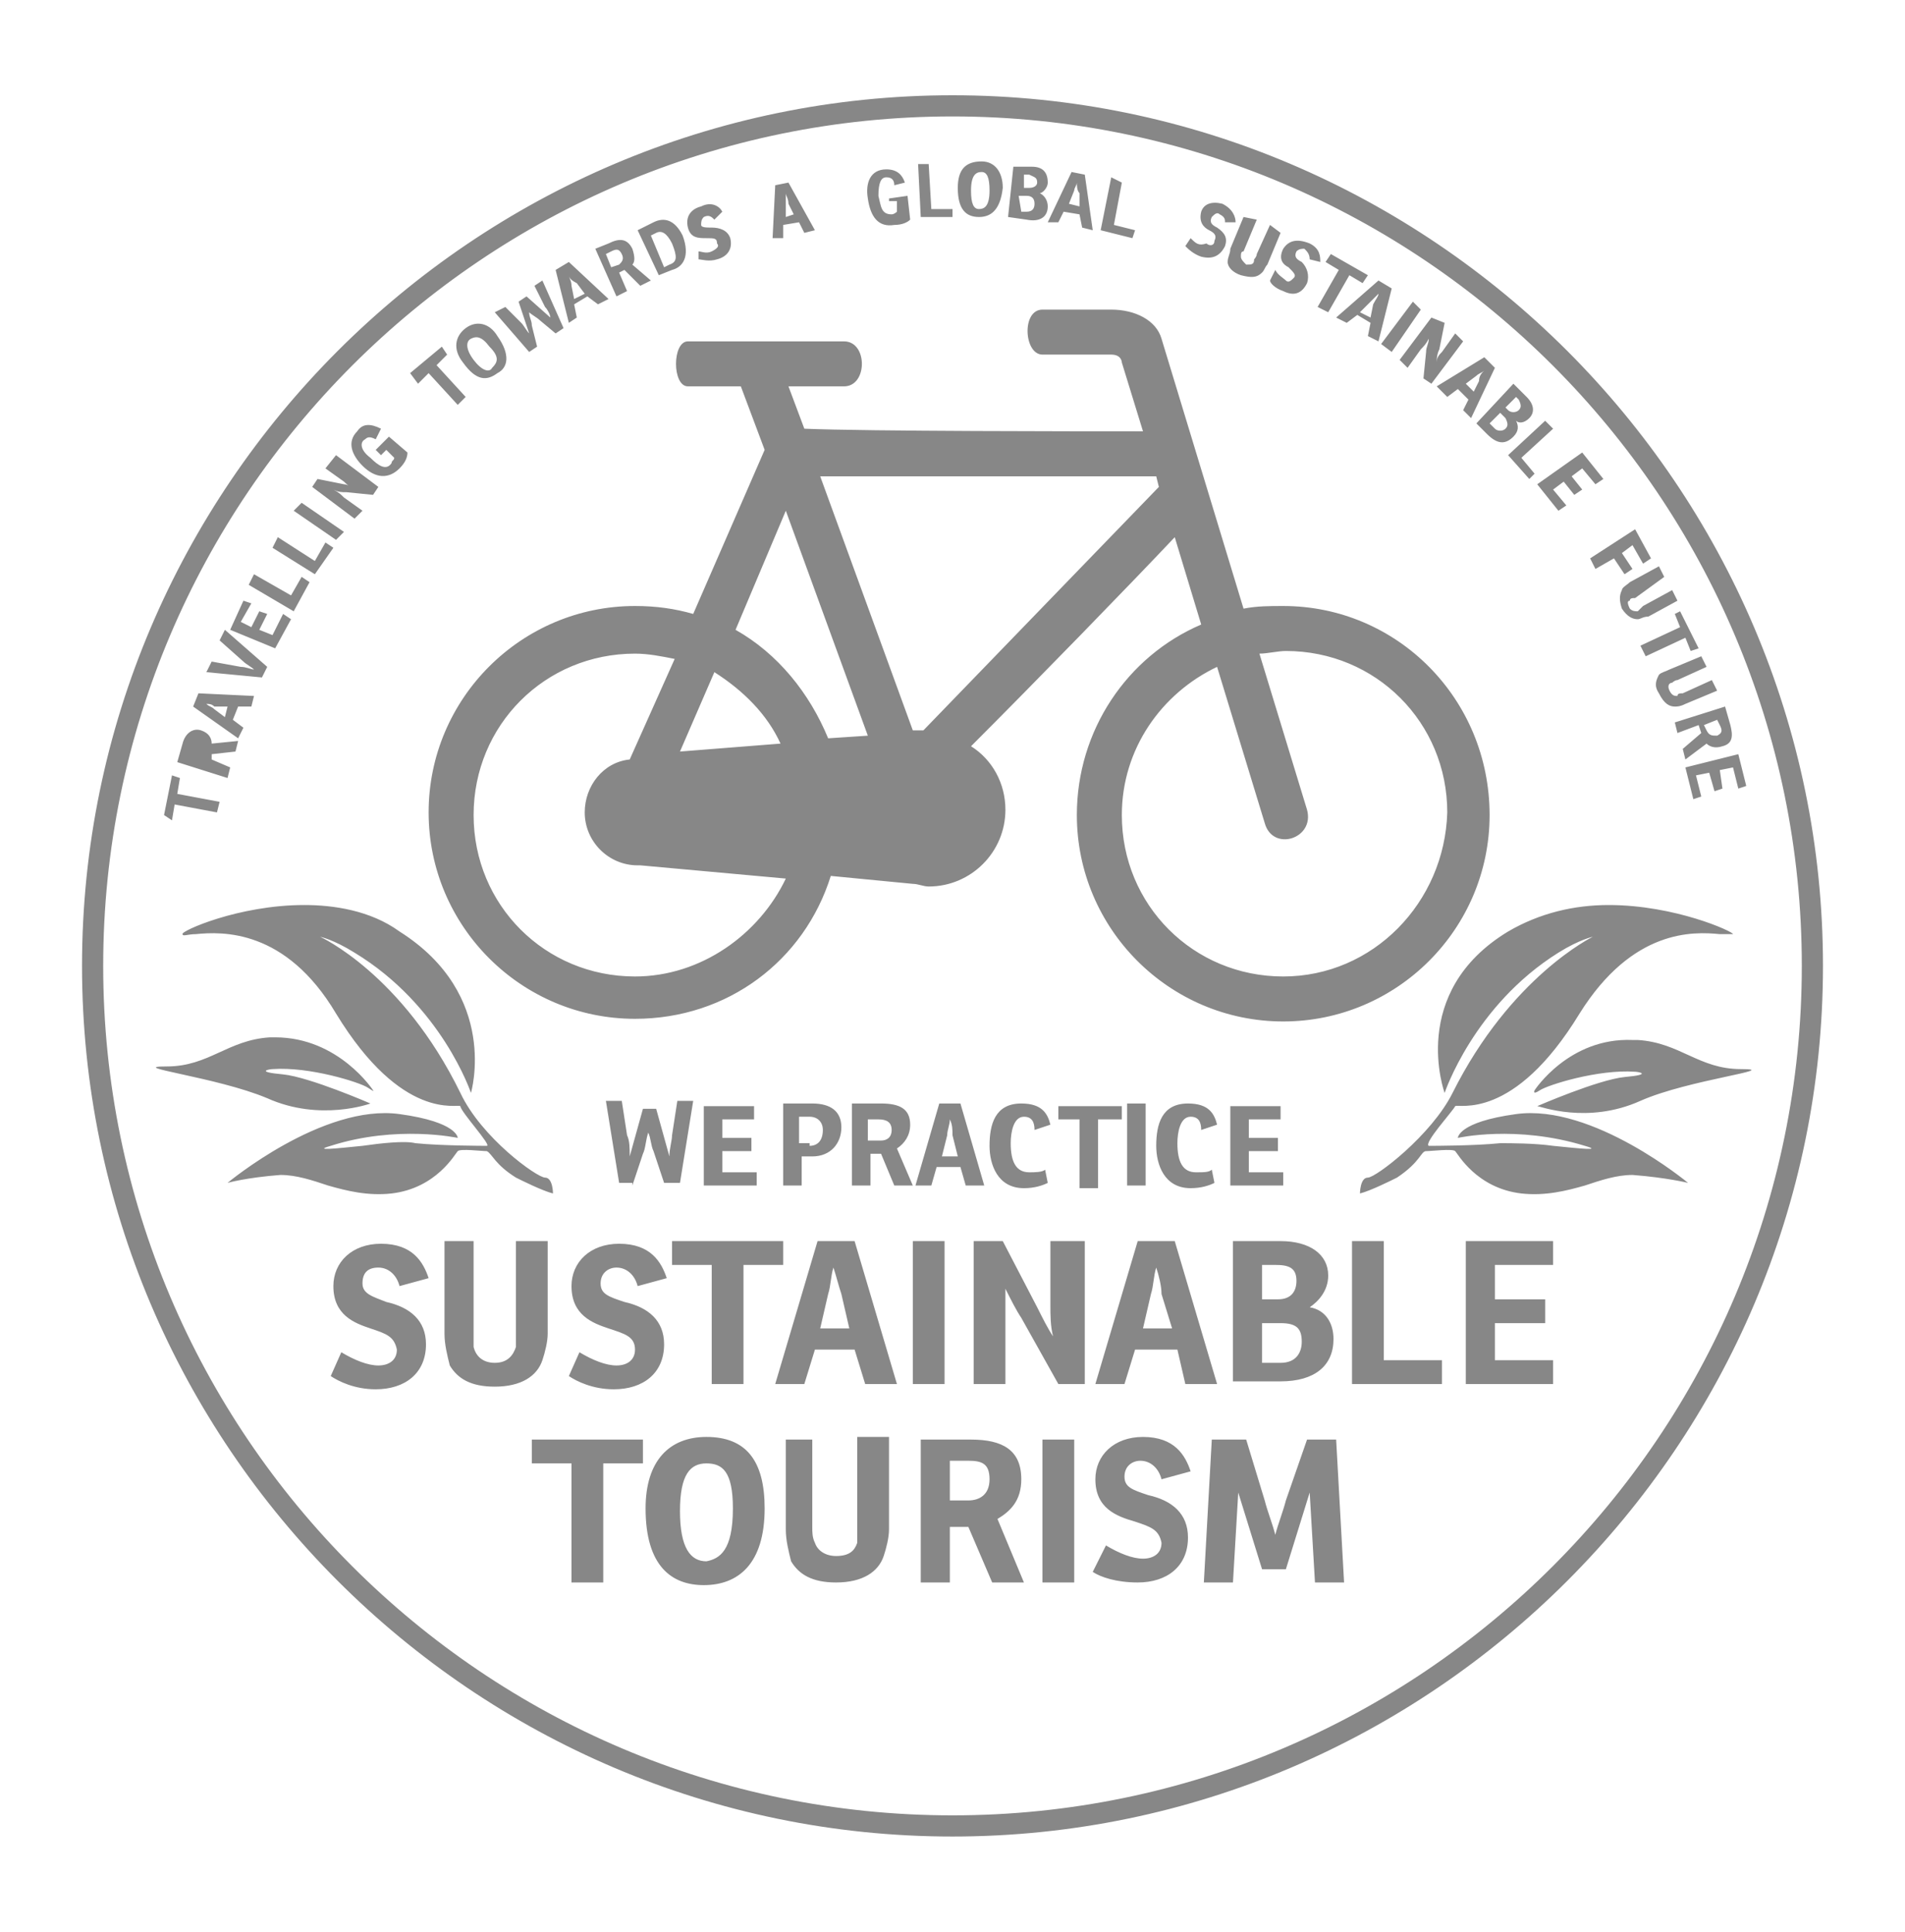 <?xml version="1.0" encoding="utf-8"?>
<!-- Generator: Adobe Illustrator 26.0.2, SVG Export Plug-In . SVG Version: 6.00 Build 0)  -->
<svg version="1.1" id="Capa_1" xmlns="http://www.w3.org/2000/svg" xmlns:xlink="http://www.w3.org/1999/xlink" x="0px" y="0px"
	 viewBox="0 0 72 73" style="enable-background:new 0 0 72 73;" xml:space="preserve">
<style type="text/css">
	.st0{fill:#878787;}
</style>
<g>
	<path class="st0" d="M6.2,30.8l0.3-1.5l0.3,0.1l-0.1,0.6l1.6,0.3l-0.1,0.4l-1.6-0.3l-0.1,0.6L6.2,30.8z M7.7,28.7l-0.5-0.2l0.1-0.2
		c0-0.2,0.1-0.3,0.3-0.2c0.2,0.1,0.2,0.2,0.2,0.4L7.7,28.7z M9,28l-0.1,0.4L8,28.5L8,28.7L8.7,29l-0.1,0.4l-1.9-0.6l0.2-0.7
		c0.1-0.4,0.4-0.6,0.7-0.5c0.3,0.1,0.4,0.3,0.4,0.5L9,28z M7.8,26.6c0.1,0.1,0.2,0.1,0.3,0.2l0.4,0.3l0.1-0.4l-0.5,0
		C8,26.6,7.9,26.6,7.8,26.6L7.8,26.6z M9,27.9l-1.7-1.2l0.2-0.5l2.1,0.1l-0.1,0.4H9l-0.2,0.5l0.4,0.3L9,27.9z M9.6,25.3L9.6,25.3
		c-0.1,0-0.3-0.1-0.5-0.1L8,25l-0.2,0.4l2.1,0.2l0.2-0.4l-1.6-1.4l-0.2,0.4L9.2,25C9.3,25.1,9.5,25.2,9.6,25.3 M10.4,24.5l0.6-1.1
		l-0.3-0.2l-0.4,0.8l-0.5-0.2l0.3-0.6l-0.3-0.1l-0.3,0.6l-0.4-0.2l0.4-0.7l-0.3-0.1l-0.5,1.1L10.4,24.5z M11.1,23.1l0.6-1.1
		l-0.3-0.2l-0.4,0.7l-1.4-0.8l-0.2,0.4L11.1,23.1z M11.9,21.7l0.7-1l-0.3-0.2l-0.4,0.7l-1.4-0.9l-0.2,0.4L11.9,21.7z M11.1,19.3
		l1.6,1.1l0.3-0.3L11.4,19L11.1,19.3z M12.3,17.7l0.7,0.5c0.1,0.1,0.2,0.2,0.4,0.2c0,0,0,0,0,0c-0.1,0-0.3-0.1-0.4-0.1l-1-0.2
		l-0.2,0.3l1.6,1.2l0.3-0.3l-0.7-0.5c-0.1-0.1-0.2-0.2-0.4-0.3c0,0,0,0,0,0c0.2,0.1,0.3,0.1,0.5,0.1l1,0.1l0.2-0.3l-1.6-1.2
		L12.3,17.7z M14.4,17.2l0.2-0.2l0.3,0.3c0,0.1-0.1,0.1-0.1,0.2c-0.2,0.3-0.5,0.1-0.8-0.2c-0.4-0.3-0.4-0.6-0.2-0.7
		c0.1-0.1,0.2-0.1,0.4,0l0.2-0.4C14,16,13.7,16,13.5,16.3c-0.4,0.4-0.2,0.9,0.2,1.3c0.5,0.5,1,0.5,1.4,0.1c0.2-0.2,0.3-0.4,0.3-0.6
		l-0.7-0.6L14.2,17L14.4,17.2z M15.8,14.5l0.4-0.4l1.1,1.2l0.3-0.3l-1.1-1.2l0.4-0.4l-0.2-0.3l-1.2,1L15.8,14.5z M18.5,13.1
		c-0.3-0.4-0.5-0.4-0.7-0.3c-0.2,0.1-0.2,0.4,0.1,0.8c0.3,0.4,0.6,0.5,0.7,0.3C18.8,13.7,18.9,13.5,18.5,13.1 M18.8,14.1
		c-0.4,0.3-0.8,0.3-1.3-0.4c-0.4-0.5-0.3-1,0.1-1.3c0.4-0.3,0.9-0.2,1.2,0.3C19.3,13.4,19.2,13.9,18.8,14.1 M20.3,13.1l-0.2-0.8
		c0-0.2-0.1-0.3-0.1-0.5v0c0.1,0.1,0.3,0.2,0.4,0.3l0.6,0.5l0.3-0.2l-0.8-1.8l-0.3,0.2l0.4,0.8c0.1,0.1,0.2,0.3,0.2,0.4v0l-0.9-0.8
		l-0.3,0.2l0.4,1.2h0c-0.1-0.1-0.2-0.3-0.3-0.4l-0.6-0.6l-0.4,0.2l1.3,1.5L20.3,13.1z M21.5,10.4c0,0.1,0.1,0.2,0.1,0.4l0.1,0.5
		l0.4-0.2l-0.3-0.4C21.6,10.6,21.5,10.5,21.5,10.4L21.5,10.4z M21.5,12.2l-0.5-2l0.5-0.3l1.5,1.4l-0.4,0.2l-0.4-0.3l-0.5,0.3
		l0.1,0.5L21.5,12.2z M23.4,10c0.1-0.1,0.2-0.2,0.1-0.4c-0.1-0.2-0.2-0.2-0.4-0.1l-0.2,0.1l0.2,0.5L23.4,10z M24.6,10.6l-0.4,0.2
		l-0.6-0.6l-0.2,0.1l0.3,0.7l-0.4,0.2l-0.8-1.8L23,9.2C23.4,9,23.7,9,23.9,9.4c0.1,0.3,0.1,0.5,0,0.6L24.6,10.6z M25.1,10.1l0.2-0.1
		c0.3-0.1,0.3-0.3,0.1-0.8c-0.2-0.4-0.4-0.5-0.6-0.4l-0.2,0.1L25.1,10.1z M24.1,8.7l0.6-0.3c0.4-0.2,0.8-0.1,1.1,0.5
		c0.3,0.8,0,1.2-0.4,1.3l-0.5,0.2L24.1,8.7z M26.4,9.8c0.1,0,0.4,0.1,0.7,0c0.4-0.1,0.6-0.4,0.5-0.8c-0.1-0.3-0.4-0.4-0.7-0.4
		c-0.2,0-0.4,0-0.4-0.1c0-0.1,0-0.2,0.1-0.3c0.2-0.1,0.3,0,0.4,0.1L27.3,8c-0.1-0.2-0.4-0.4-0.8-0.2c-0.4,0.1-0.6,0.4-0.5,0.8
		c0.1,0.4,0.4,0.4,0.7,0.4c0.3,0,0.4,0,0.4,0.2c0.1,0.1,0,0.2-0.2,0.3c-0.2,0.1-0.4,0-0.5,0L26.4,9.8z M29.7,7.3v0.4l0,0.5L30,8.1
		l-0.2-0.4C29.8,7.5,29.7,7.4,29.7,7.3 M29.2,9L29.3,7l0.5-0.1l1,1.8l-0.4,0.1l-0.2-0.4l-0.6,0.1l0,0.5L29.2,9z M33.6,7.6l0.3,0
		l0,0.4c0,0-0.1,0.1-0.2,0.1c-0.4,0-0.4-0.3-0.5-0.7c0-0.5,0.1-0.7,0.3-0.7c0.2,0,0.3,0.1,0.3,0.3l0.4-0.1c-0.1-0.3-0.3-0.5-0.7-0.5
		c-0.6,0-0.8,0.5-0.7,1.1c0.1,0.7,0.4,1.1,1,1c0.3,0,0.5-0.1,0.6-0.2l-0.1-0.9l-0.7,0.1L33.6,7.6z M34.8,8.2l1.2,0l0-0.3l-0.8,0
		l-0.1-1.7l-0.4,0L34.8,8.2z M37.4,7.2c0-0.5-0.1-0.7-0.3-0.7c-0.2,0-0.4,0.1-0.4,0.7c0,0.5,0.1,0.7,0.3,0.7
		C37.2,7.9,37.4,7.8,37.4,7.2 M37,8.2c-0.5,0-0.8-0.3-0.8-1.1c0-0.7,0.3-1,0.9-1c0.5,0,0.8,0.4,0.8,1C37.8,8,37.4,8.2,37,8.2
		 M38.7,7.1l0.2,0c0.2,0,0.3-0.1,0.3-0.2c0-0.2-0.1-0.2-0.3-0.3l-0.2,0L38.7,7.1z M38.6,8l0.2,0c0.2,0,0.3-0.1,0.3-0.3
		c0-0.2-0.1-0.3-0.3-0.3l-0.3,0L38.6,8z M38.3,6.3L39,6.3c0.4,0,0.6,0.2,0.6,0.6c0,0.2-0.2,0.4-0.3,0.4c0.2,0.1,0.3,0.3,0.3,0.5
		c0,0.4-0.3,0.6-0.8,0.5l-0.7-0.1L38.3,6.3z M40.7,6.9c0,0.1-0.1,0.2-0.1,0.3l-0.2,0.5l0.4,0.1l0-0.5C40.7,7.2,40.7,7,40.7,6.9
		L40.7,6.9z M39.6,8.4l0.9-1.9L41,6.6l0.3,2.1l-0.4-0.1l-0.1-0.5L40.2,8L40,8.4L39.6,8.4z M41.6,8.7l1.2,0.3l0.1-0.3l-0.8-0.2
		l0.3-1.6L42,6.7L41.6,8.7z M44.8,9.3c0.1,0.1,0.3,0.3,0.6,0.4c0.4,0.1,0.7,0,0.9-0.4c0.1-0.3,0-0.5-0.3-0.7
		c-0.2-0.1-0.3-0.2-0.2-0.4c0.1-0.1,0.2-0.2,0.3-0.1c0.2,0.1,0.2,0.2,0.2,0.3l0.4,0c0-0.2-0.1-0.5-0.5-0.7c-0.4-0.1-0.7,0-0.8,0.3
		c-0.1,0.4,0.1,0.6,0.3,0.7c0.2,0.1,0.3,0.2,0.2,0.4c0,0.2-0.2,0.2-0.3,0.1C45.3,9.3,45.2,9.2,45,9L44.8,9.3z M47.5,8.3L47,8.2
		l-0.5,1.2c0,0.2-0.1,0.3-0.1,0.5c0,0.2,0.2,0.4,0.5,0.5c0.4,0.1,0.6,0.1,0.8-0.1c0.1-0.1,0.1-0.2,0.2-0.3l0.5-1.2L48,8.5l-0.5,1.1
		c0,0.1-0.1,0.2-0.1,0.2C47.4,10,47.3,10,47.1,10c-0.1-0.1-0.2-0.2-0.2-0.3c0-0.1,0-0.2,0.1-0.2L47.5,8.3z M48,10.6
		c0,0.1,0.2,0.3,0.5,0.4c0.4,0.2,0.7,0.1,0.9-0.3c0.1-0.3,0-0.6-0.2-0.8C49,9.8,48.9,9.7,49,9.5c0.1-0.1,0.2-0.1,0.3-0.1
		c0.1,0.1,0.2,0.2,0.2,0.4l0.4,0.1c0-0.2,0-0.5-0.4-0.7C49,9,48.7,9.1,48.5,9.4c-0.2,0.4,0,0.6,0.2,0.7c0.2,0.2,0.3,0.3,0.2,0.4
		c-0.1,0.1-0.2,0.2-0.3,0.1c-0.1-0.1-0.3-0.2-0.4-0.4L48,10.6z M50.1,9.9l0.5,0.3l-0.8,1.4l0.4,0.2l0.8-1.4l0.5,0.3l0.2-0.3
		l-1.4-0.8L50.1,9.9z M52.1,11.1c-0.1,0.1-0.2,0.2-0.3,0.3l-0.4,0.4l0.4,0.2l0.1-0.5C52,11.3,52.1,11.2,52.1,11.1L52.1,11.1z
		 M50.5,12l1.6-1.4l0.5,0.3l-0.5,2l-0.4-0.2l0.1-0.5l-0.5-0.3l-0.4,0.3L50.5,12z M53.4,11.4l-1.2,1.6l0.4,0.3l1.1-1.6L53.4,11.4z
		 M55,12.6l-0.5,0.7c-0.1,0.1-0.2,0.2-0.2,0.4c0-0.1,0-0.3,0.1-0.5l0.2-1L54.1,12l-1.2,1.6l0.3,0.3l0.5-0.7c0.1-0.1,0.2-0.2,0.3-0.4
		c0,0.2-0.1,0.3-0.1,0.5l-0.1,1l0.3,0.2l1.2-1.6L55,12.6z M56.1,14c-0.1,0.1-0.2,0.1-0.3,0.2l-0.4,0.3l0.3,0.3l0.2-0.4
		C55.9,14.2,56,14.1,56.1,14L56.1,14z M54.3,14.6l1.8-1.1l0.4,0.4l-0.9,1.9l-0.3-0.3l0.2-0.4l-0.4-0.4l-0.4,0.3L54.3,14.6z
		 M56.9,15.4l0.1,0.1c0.1,0.1,0.3,0.1,0.4,0c0.1-0.1,0.1-0.2,0-0.4L57.3,15L56.9,15.4z M56.3,16l0.2,0.2c0.1,0.1,0.3,0.1,0.4,0
		c0.1-0.1,0.1-0.2,0-0.4l-0.2-0.2L56.3,16z M57.2,14.5l0.5,0.5c0.3,0.3,0.3,0.6,0.1,0.8c-0.2,0.2-0.4,0.2-0.5,0.1
		c0.1,0.2,0.1,0.4-0.1,0.6c-0.3,0.3-0.6,0.3-1-0.1L55.8,16L57.2,14.5z M57,17.2l0.8,0.9l0.2-0.2l-0.5-0.6l1.2-1.1l-0.3-0.3L57,17.2z
		 M58.1,18.3l0.8,1l0.3-0.2l-0.5-0.6l0.4-0.3l0.4,0.5l0.3-0.2l-0.4-0.5l0.4-0.3l0.5,0.6l0.3-0.2l-0.8-1L58.1,18.3z M61.8,20
		l-1.7,1.1l0.2,0.4l0.7-0.4l0.4,0.6l0.3-0.2l-0.4-0.6l0.4-0.3l0.4,0.7l0.3-0.2L61.8,20z M62.9,21.8l-0.2-0.4l-1.1,0.6
		c-0.1,0.1-0.3,0.2-0.3,0.3c-0.1,0.2-0.1,0.4,0,0.7c0.2,0.3,0.4,0.4,0.6,0.4c0.1,0,0.2-0.1,0.4-0.1l1.1-0.6l-0.2-0.4l-1.1,0.6
		C62,23,62,23,61.9,23.1c-0.1,0-0.2,0-0.3-0.1c-0.1-0.2-0.1-0.3,0-0.3c0-0.1,0.1-0.1,0.2-0.1L62.9,21.8z M63.3,23.2l0.2,0.5L62,24.4
		l0.2,0.4l1.5-0.7l0.2,0.5l0.3-0.1l-0.7-1.4L63.3,23.2z M64.5,25.2l-0.2-0.4l-1.2,0.5c-0.2,0.1-0.3,0.1-0.4,0.2
		c-0.1,0.2-0.2,0.4,0,0.7c0.2,0.4,0.4,0.5,0.6,0.5c0.1,0,0.2,0,0.4-0.1l1.2-0.5l-0.2-0.4l-1.1,0.5c-0.1,0-0.2,0-0.2,0.1
		c-0.1,0-0.2,0-0.3-0.2c-0.1-0.2,0-0.3,0.1-0.3c0,0,0.1-0.1,0.2-0.1L64.5,25.2z M64.5,27.6c0.1,0.2,0.2,0.2,0.4,0.2
		c0.2-0.1,0.2-0.2,0.1-0.4l-0.1-0.2l-0.5,0.2L64.5,27.6z M63.7,28.7l-0.1-0.4l0.7-0.6l-0.1-0.3l-0.8,0.3l-0.1-0.4l1.9-0.6l0.2,0.7
		c0.1,0.4,0.1,0.7-0.3,0.8c-0.3,0.1-0.5,0-0.6-0.1L63.7,28.7z M63.7,29l0.3,1.2l0.3-0.1l-0.2-0.8l0.5-0.1l0.2,0.7l0.3-0.1L65,29.1
		l0.5-0.1l0.2,0.8l0.3-0.1l-0.3-1.2L63.7,29z M36,69.4c-18.1,0-32.9-14.8-32.9-32.9C3.1,18.4,17.9,3.6,36,3.6
		c18.1,0,32.9,14.8,32.9,32.9C68.9,54.6,54.1,69.4,36,69.4 M36,4.4C18.3,4.4,3.9,18.8,3.9,36.5c0,17.7,14.4,32.1,32.1,32.1
		c17.7,0,32.1-14.4,32.1-32.1C68.1,18.8,53.7,4.4,36,4.4 M20.1,54.4h4.2v0.9h-1.5v4.5h-1.2v-4.5h-1.5V54.4z M27.7,57
		c0-1.4-0.4-1.7-1-1.7c-0.6,0-1,0.4-1,1.8c0,1.4,0.4,1.9,1,1.9C27.2,58.9,27.7,58.6,27.7,57 M26.6,59.9c-1.2,0-2.2-0.7-2.2-2.9
		c0-1.8,0.9-2.7,2.3-2.7c1.5,0,2.2,0.9,2.2,2.7C28.9,59.1,27.9,59.9,26.6,59.9 M30.9,54.4h-1.2v3.4c0,0.4,0.1,0.8,0.2,1.2
		c0.3,0.5,0.8,0.8,1.7,0.8c1,0,1.6-0.4,1.8-1c0.1-0.3,0.2-0.7,0.2-1v-3.5h-1.2v3.3c0,0.2,0,0.5,0,0.7c-0.1,0.3-0.3,0.5-0.8,0.5
		c-0.4,0-0.7-0.2-0.8-0.5c-0.1-0.2-0.1-0.4-0.1-0.6V54.4z M36.6,56.7c0.4,0,0.8-0.2,0.8-0.8c0-0.6-0.3-0.7-0.8-0.7h-0.7v1.5H36.6z
		 M38.7,59.8h-1.2l-0.9-2.1h-0.7v2.1h-1.1v-5.4h1.9c1.2,0,1.9,0.4,1.9,1.5c0,0.8-0.4,1.2-0.9,1.5L38.7,59.8z M39.4,59.8h1.2v-5.4
		h-1.2V59.8z M41.3,59.4c0.3,0.2,0.9,0.4,1.7,0.4c1.1,0,1.9-0.6,1.9-1.7c0-0.9-0.6-1.4-1.5-1.6c-0.6-0.2-0.9-0.3-0.9-0.7
		c0-0.4,0.3-0.6,0.6-0.6c0.4,0,0.7,0.3,0.8,0.7l1.1-0.3c-0.2-0.6-0.6-1.3-1.8-1.3c-1.1,0-1.8,0.7-1.8,1.6c0,1.1,0.8,1.4,1.5,1.6
		c0.6,0.2,0.9,0.3,1,0.8c0,0.4-0.3,0.6-0.7,0.6c-0.4,0-0.9-0.2-1.4-0.5L41.3,59.4z M49.4,54.4l-0.8,2.3c-0.1,0.4-0.3,0.9-0.4,1.3h0
		c-0.1-0.4-0.3-0.9-0.4-1.3l-0.7-2.3h-1.3l-0.3,5.4h1.1l0.2-3.4h0l0.9,2.9h0.9l0.9-2.9h0l0.2,3.4h1.1l-0.3-5.4H49.4z M12.5,52
		c0.3,0.2,0.9,0.5,1.7,0.5c1.1,0,1.9-0.6,1.9-1.7c0-0.9-0.6-1.4-1.5-1.6c-0.5-0.2-0.9-0.3-0.9-0.7c0-0.4,0.2-0.6,0.6-0.6
		c0.4,0,0.7,0.3,0.8,0.7l1.1-0.3c-0.2-0.6-0.6-1.3-1.8-1.3c-1.1,0-1.8,0.7-1.8,1.6c0,1.1,0.8,1.4,1.4,1.6c0.6,0.2,0.9,0.3,1,0.8
		c0,0.4-0.3,0.6-0.7,0.6c-0.4,0-0.9-0.2-1.4-0.5L12.5,52z M18,46.9h-1.2v3.5c0,0.4,0.1,0.8,0.2,1.2c0.3,0.5,0.8,0.8,1.7,0.8
		c1,0,1.6-0.4,1.8-1c0.1-0.3,0.2-0.7,0.2-1v-3.5h-1.2v3.3c0,0.2,0,0.5,0,0.7c-0.1,0.3-0.3,0.6-0.8,0.6c-0.4,0-0.7-0.2-0.8-0.6
		c0-0.2,0-0.4,0-0.6V46.9z M21.5,52c0.3,0.2,0.9,0.5,1.7,0.5c1.1,0,1.9-0.6,1.9-1.7c0-0.9-0.6-1.4-1.5-1.6c-0.6-0.2-0.9-0.3-0.9-0.7
		c0-0.4,0.3-0.6,0.6-0.6c0.4,0,0.7,0.3,0.8,0.7l1.1-0.3c-0.2-0.6-0.6-1.3-1.8-1.3c-1.1,0-1.8,0.7-1.8,1.6c0,1.1,0.8,1.4,1.4,1.6
		c0.6,0.2,1,0.3,1,0.8c0,0.4-0.3,0.6-0.7,0.6c-0.4,0-0.9-0.2-1.4-0.5L21.5,52z M25.4,47.8h1.5v4.5h1.2v-4.5h1.5v-0.9h-4.2V47.8z
		 M31.5,47.9c-0.1,0.3-0.1,0.7-0.2,1L31,50.2h1.1l-0.3-1.3C31.7,48.6,31.6,48.2,31.5,47.9L31.5,47.9z M29.3,52.3l1.6-5.4h1.4
		l1.6,5.4h-1.2L32.3,51h-1.5l-0.4,1.3H29.3z M34.5,52.3h1.2v-5.4h-1.2V52.3z M39.7,46.9v2.4c0,0.4,0,0.8,0.1,1.2h0
		c-0.2-0.3-0.4-0.7-0.6-1.1l-1.3-2.5h-1.1v5.4h1.2v-2.4c0-0.4,0-0.8,0-1.2c0.2,0.4,0.4,0.8,0.6,1.1l1.4,2.5h1v-5.4H39.7z M43.7,47.9
		c-0.1,0.3-0.1,0.7-0.2,1l-0.3,1.3h1.1l-0.4-1.3C43.9,48.6,43.8,48.2,43.7,47.9L43.7,47.9z M41.4,52.3l1.6-5.4h1.4l1.6,5.4h-1.2
		L44.5,51h-1.6l-0.4,1.3H41.4z M47.8,49.1h0.5c0.5,0,0.7-0.3,0.7-0.7c0-0.5-0.3-0.6-0.8-0.6h-0.5V49.1z M47.8,51.5h0.6
		c0.6,0,0.8-0.4,0.8-0.8c0-0.5-0.2-0.7-0.8-0.7h-0.7V51.5z M46.6,46.9h1.8c1.1,0,1.8,0.5,1.8,1.3c0,0.6-0.4,1-0.7,1.2
		c0.6,0.1,0.9,0.6,0.9,1.2c0,1-0.7,1.6-2,1.6h-1.8V46.9z M51.2,52.3h3.3v-0.9h-2.2v-4.5h-1.2V52.3z M55.3,52.3h3.4v-0.9h-2.2V50h1.9
		v-0.9h-1.9v-1.3h2.2v-0.9h-3.3V52.3z M23.9,44.8l0.4-1.2c0.1-0.2,0.1-0.5,0.2-0.8h0c0.1,0.2,0.1,0.5,0.2,0.7l0.4,1.2h0.6l0.5-3.1
		h-0.6l-0.2,1.3c0,0.2-0.1,0.5-0.1,0.8h0l-0.5-1.8h-0.5l-0.5,1.8l0,0c0-0.3,0-0.6-0.1-0.8l-0.2-1.3h-0.6l0.5,3.1H23.9z M26.6,44.8h2
		v-0.5h-1.3v-0.8h1.1V43h-1.1v-0.7h1.2v-0.5h-1.9V44.8z M30.6,43.3c0.3,0,0.5-0.2,0.5-0.6c0-0.3-0.2-0.5-0.5-0.5h-0.4v1H30.6z
		 M30.3,44.8h-0.7v-3.1h1.1c0.7,0,1.1,0.3,1.1,0.9c0,0.6-0.4,1.1-1.1,1.1h-0.4V44.8z M33.3,43.1c0.2,0,0.4-0.1,0.4-0.4
		c0-0.3-0.2-0.4-0.5-0.4h-0.4v0.8H33.3z M34.5,44.8h-0.7l-0.5-1.2h-0.4v1.2h-0.7v-3.1h1.1c0.7,0,1.1,0.2,1.1,0.8
		c0,0.4-0.2,0.7-0.5,0.9L34.5,44.8z M35.9,42.3c0,0.2-0.1,0.4-0.1,0.6l-0.2,0.8h0.6L36,42.9C36,42.7,36,42.5,35.9,42.3L35.9,42.3z
		 M34.6,44.8l0.9-3.1h0.8l0.9,3.1h-0.7l-0.2-0.7h-0.9l-0.2,0.7H34.6z M38.9,44.3c-0.5,0-0.7-0.4-0.7-1.1c0-0.4,0.1-1,0.5-1
		c0.3,0,0.4,0.2,0.4,0.5l0.6-0.2c-0.1-0.4-0.3-0.8-1.1-0.8c-1,0-1.2,0.8-1.2,1.6c0,0.7,0.3,1.6,1.3,1.6c0.4,0,0.7-0.1,0.9-0.2
		l-0.1-0.5C39.4,44.3,39.1,44.3,38.9,44.3 M39.9,42.3h0.9v2.6h0.7v-2.6h0.9v-0.5h-2.4V42.3z M42.6,44.8h0.7v-3.1h-0.7V44.8z
		 M45.2,44.3c-0.5,0-0.7-0.4-0.7-1.1c0-0.4,0.1-1,0.5-1c0.3,0,0.4,0.2,0.4,0.5l0.6-0.2c-0.1-0.4-0.3-0.8-1.1-0.8
		c-1,0-1.2,0.8-1.2,1.6c0,0.7,0.3,1.6,1.3,1.6c0.4,0,0.7-0.1,0.9-0.2l-0.1-0.5C45.7,44.3,45.5,44.3,45.2,44.3 M46.5,44.8h2v-0.5
		h-1.3v-0.8h1.1V43h-1.1v-0.7h1.2v-0.5h-1.9V44.8z M48.5,22.9c-0.5,0-1,0-1.5,0.1l-3.1-10.2c-0.2-0.7-1-1.1-1.9-1.1h-2.6
		c-0.8,0-0.7,1.7,0,1.7H42c0.4,0,0.4,0.3,0.4,0.3l0.8,2.6c-2.2,0-10.5,0-12.8-0.1l-0.6-1.6h2.1c0.9,0,0.9-1.7,0-1.7H26
		c-0.6,0-0.6,1.7,0,1.7h2l0.9,2.4l-2.7,6.2c-0.7-0.2-1.4-0.3-2.2-0.3c-4.3,0-7.8,3.5-7.8,7.8c0,4.3,3.5,7.8,7.8,7.8
		c3.5,0,6.4-2.2,7.4-5.4l3.1,0.3c0.2,0,0.4,0.1,0.6,0.1c1.6,0,2.9-1.3,2.9-2.9c0-1-0.5-1.9-1.3-2.4c2.5-2.5,6-6.1,7.7-7.9l1,3.3
		c-2.8,1.2-4.7,4-4.7,7.2c0,4.3,3.5,7.8,7.8,7.8c4.3,0,7.8-3.5,7.8-7.8C56.3,26.4,52.8,22.9,48.5,22.9 M29.7,19.3l3.1,8.5l-1.5,0.1
		c-0.7-1.7-1.9-3.2-3.5-4.1L29.7,19.3z M29.5,28.1l-3.8,0.3l1.3-3C28.1,26.1,29,27,29.5,28.1 M24,36.9c-3.4,0-6.1-2.7-6.1-6.1
		c0-3.4,2.7-6.1,6.1-6.1c0.5,0,1,0.1,1.5,0.2l-1.7,3.8c-1,0.1-1.7,1-1.7,2c0,1.1,0.9,2,2,2h0.1l5.5,0.5C28.7,35.3,26.5,36.9,24,36.9
		 M34.9,27.6c-0.1,0-0.3,0-0.4,0L31,18c3.3,0,12.1,0,12.7,0l0.1,0.4L34.9,27.6z M48.5,36.9c-3.4,0-6.1-2.7-6.1-6.1
		c0-2.5,1.5-4.6,3.6-5.6l1.8,5.9c0.3,1.1,1.9,0.6,1.6-0.5l-1.8-5.9c0.3,0,0.7-0.1,1-0.1c3.4,0,6.1,2.7,6.1,6.1
		C54.6,34.1,51.9,36.9,48.5,36.9 M57,35.2c1.2-0.7,2.5-1,3.8-1c2.5,0,4.7,1,4.7,1.1c0,0-0.2,0-0.5,0c-1-0.1-3.3-0.2-5.3,3
		c-2.5,4.1-4.6,3.4-4.7,3.5c-0.1,0.2-1.2,1.4-1,1.5c0.2,0,1.7,0,2.7-0.1c0.4,0,1.3,0,2,0.1c1,0.1,1.9,0.2,1.2,0
		c-2.6-0.8-4.8-0.3-4.8-0.3s0-0.6,2.2-0.9c2.9-0.4,6.5,2.6,6.5,2.6s-0.8-0.2-2.1-0.3c-0.6,0-1.2,0.2-1.8,0.4
		c-0.7,0.2-1.5,0.4-2.4,0.3c-1.7-0.2-2.4-1.5-2.5-1.6c-0.1-0.1-0.9,0-1.1,0c-0.2,0-0.2,0.4-1.1,1c-0.2,0.1-1,0.5-1.4,0.6
		c0,0,0-0.6,0.3-0.6c0.3,0,2.4-1.6,3.2-3.2c2.2-4.4,5.3-5.9,5.3-5.9s-0.5,0.1-1.3,0.6c-3.2,2-4.3,5.3-4.3,5.3S53.2,37.5,57,35.2
		 M58,41.2c0,0-0.1,0.2,0.2,0c0.3-0.2,2.2-0.8,3.6-0.7c0.1,0,0.7,0.1-0.4,0.2c-1,0.1-3.3,1.1-3.3,1.1c0.1,0,1.9,0.7,3.9-0.2
		c1.8-0.8,5.4-1.2,3.8-1.2c-1.6,0-2.3-1-3.9-1.1h-0.2C59.3,39.2,58,41.2,58,41.2 M15.1,35.2c3.8,2.4,2.7,6.1,2.7,6.1
		s-1.1-3.3-4.4-5.3c-0.8-0.5-1.3-0.6-1.3-0.6s3.1,1.4,5.3,5.9c0.8,1.7,2.9,3.2,3.2,3.2c0.3,0,0.3,0.6,0.3,0.6
		c-0.4-0.1-1.2-0.5-1.4-0.6c-0.8-0.5-0.9-0.9-1.1-1c-0.2,0-1-0.1-1.1,0c-0.1,0.1-0.8,1.4-2.5,1.6c-0.9,0.1-1.7-0.1-2.4-0.3
		c-0.6-0.2-1.2-0.4-1.8-0.4c-1.3,0.1-2,0.3-2,0.3s3.6-3,6.5-2.6c2.2,0.3,2.2,0.9,2.2,0.9s-2.3-0.5-4.8,0.3c-0.7,0.2,0.2,0.1,1.2,0
		c0.7-0.1,1.6-0.2,2-0.1c1,0.1,2.6,0.1,2.7,0.1c0.2,0-1-1.3-1-1.5c-0.1-0.1-2.2,0.6-4.7-3.5c-1.9-3.2-4.3-3.1-5.3-3
		c-0.3,0-0.5,0.1-0.5,0c-0.1-0.1,2.1-1.1,4.6-1.1C12.6,34.2,14,34.4,15.1,35.2 M14.1,41.2c0,0-1.3-2-3.7-2h-0.2
		c-1.6,0.1-2.3,1.1-3.9,1.1c-1.6,0,1.9,0.4,3.8,1.2c2,0.9,3.9,0.2,3.9,0.2c0,0-2.3-1-3.3-1.1c-1.1-0.1-0.5-0.2-0.4-0.2
		c1.4-0.1,3.3,0.5,3.6,0.7C14.2,41.3,14.1,41.2,14.1,41.2"/>
</g>
</svg>
